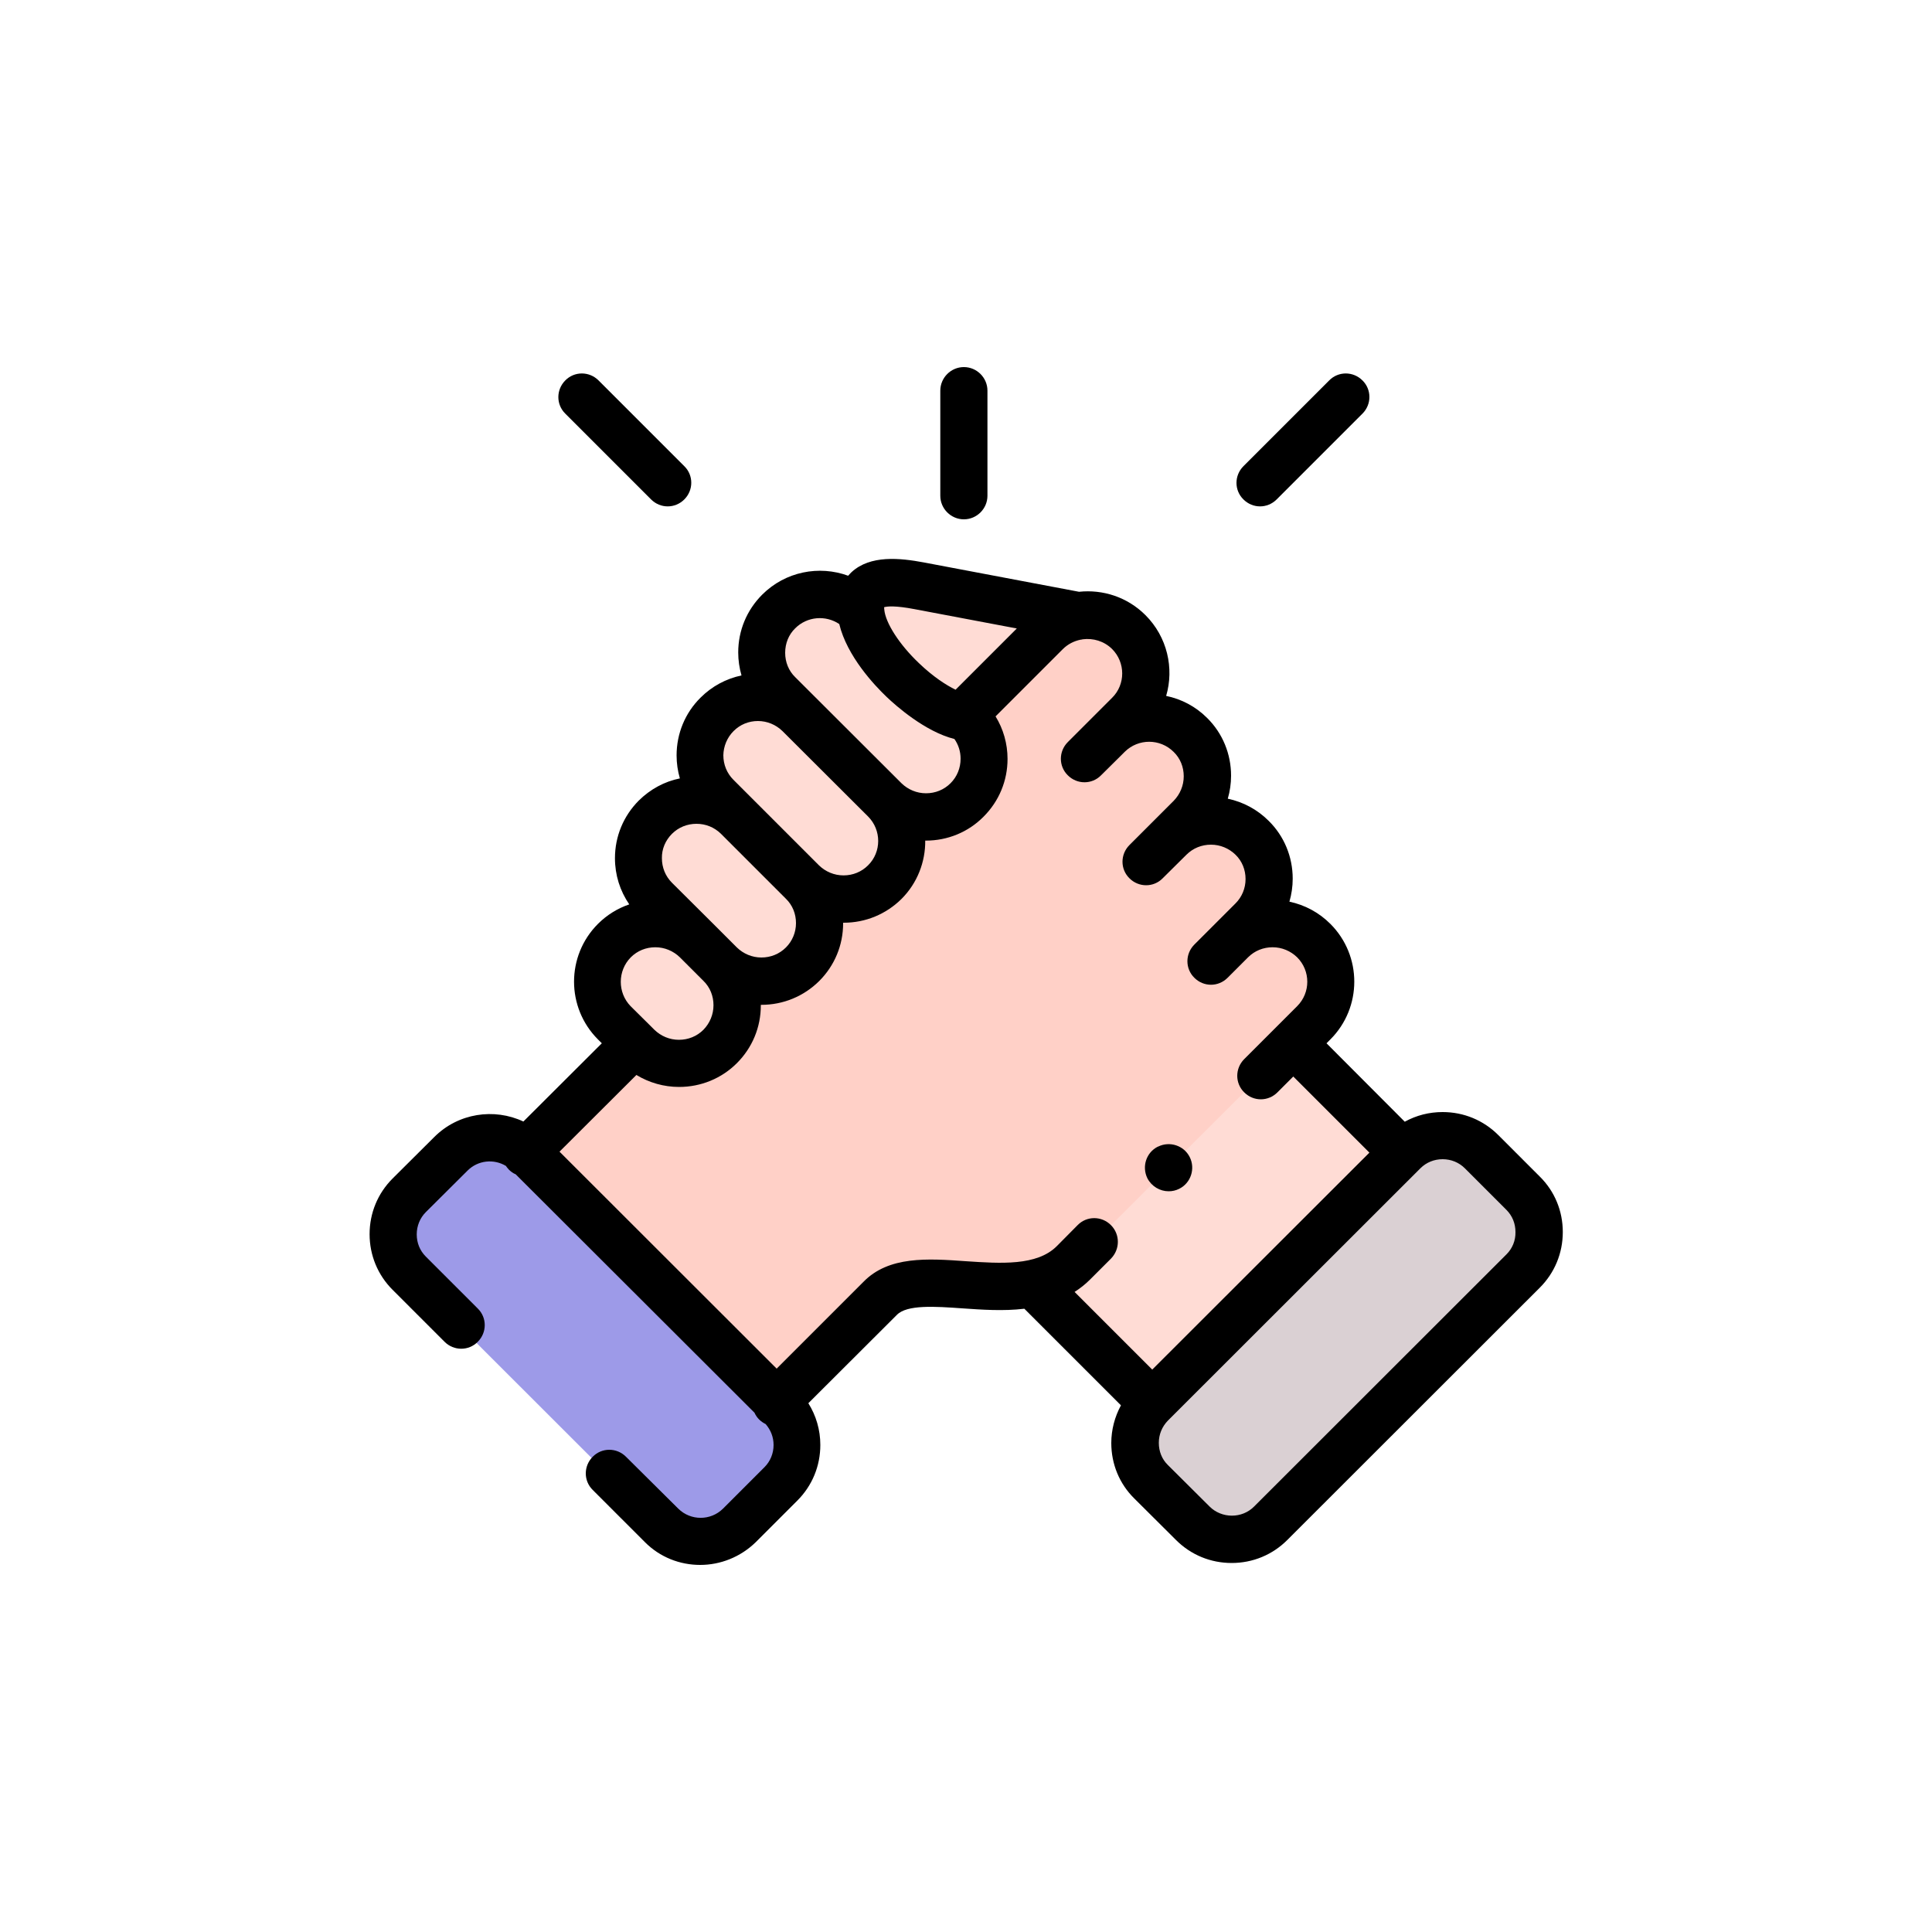<svg xmlns="http://www.w3.org/2000/svg" xmlns:xlink="http://www.w3.org/1999/xlink" id="Layer_1" x="0px" y="0px" viewBox="0 0 100 100" style="enable-background:new 0 0 100 100;" xml:space="preserve"><style type="text/css">	.st0{fill:#FFFFFF;stroke:#231F20;stroke-width:0.75;stroke-miterlimit:10;}	.st1{fill:url(#SVGID_1_);}	.st2{fill:#FFFFFF;}	.st3{fill:none;stroke:#FFFFFF;stroke-width:0.669;stroke-miterlimit:10;}	.st4{fill:url(#SVGID_00000109013596554399707140000005313900259725219502_);}	.st5{fill:url(#SVGID_00000005976312066938902950000004160290091646656190_);}	.st6{fill:url(#SVGID_00000047750510146644315130000007140251707166589344_);}	.st7{fill:url(#SVGID_00000102513113086229464350000006130995884047134140_);}	.st8{fill:url(#SVGID_00000167390354511923006660000012781846849712838832_);}	.st9{fill:url(#SVGID_00000163782495938455751270000007714301417485119379_);}	.st10{fill:#FC6559;}	.st11{fill:#F05543;}	.st12{fill:#E4E3FF;}	.st13{fill:#D0D0F7;}	.st14{fill:#F7C9A9;}	.st15{fill:#F0B68E;}	.st16{fill:#00D67F;}	.st17{fill:#00C179;}	.st18{fill:#00AF68;}	.st19{opacity:0.3;}	.st20{opacity:0.5;}	.st21{fill:#7979F7;}	.st22{fill:#FF6761;}	.st23{fill:#F4F4F4;}	.st24{fill:#7BFFCD;}	.st25{opacity:0.18;enable-background:new    ;}	.st26{fill:#2B3C65;}	.st27{fill:#EFEFEF;}	.st28{fill:#FC5D3D;}	.st29{fill:#FFCBC3;}	.st30{fill:#FEB69F;}	.st31{fill:#F0C020;}	.st32{fill:#F8E5B0;}	.st33{fill:#72C2E9;}	.st34{fill:#C5E5FE;}	.st35{fill:#522216;}	.st36{fill:#84412E;}	.st37{fill:#E2E2E4;}	.st38{fill:#38425B;}	.st39{fill:#FFEA21;}	.st40{fill:#F2D214;}	.st41{fill:#24263B;}	.st42{fill:#FC3650;}	.st43{fill:#D82149;}	.st44{fill:#FF6838;}	.st45{fill:#56BCD6;}	.st46{fill:#013F69;}	.st47{fill:#056099;}	.st48{fill:#ECECF1;}	.st49{fill:#D73131;}	.st50{fill:#FD4343;}	.st51{fill:#D3D3D8;}	.st52{fill:#A1E52E;}	.st53{fill:#7ECD00;}	.st54{fill:#015081;}	.st55{fill:#012D4E;}	.st56{fill-rule:evenodd;clip-rule:evenodd;fill:#DAD0D3;}	.st57{fill-rule:evenodd;clip-rule:evenodd;fill:#FFDCD5;}	.st58{fill-rule:evenodd;clip-rule:evenodd;fill:#9D9AE8;}	.st59{fill-rule:evenodd;clip-rule:evenodd;fill:#FFD0C7;}	.st60{fill:#FECBAA;}	.st61{fill:#FDD559;}	.st62{fill:#FF84A7;}	.st63{fill:#FEDFC5;}	.st64{fill:#FFAE85;}	.st65{fill:#83D9FF;}	.st66{fill:#D1D0DF;}	.st67{fill:#B5B5C6;}	.st68{fill:#F9A01E;}	.st69{fill:#FFBB26;}	.st70{fill:#EFCDB1;}	.st71{fill:#05BECC;}	.st72{fill:#01C6E1;}	.st73{fill:#C11F2F;}	.st74{fill:#D22732;}</style><g>	<g>		<path class="st56" d="M65.77,78.84l13.07-13.06c1.11-1.11,1.11-2.92,0-4.03l-2.16-2.15c-1.11-1.11-2.92-1.11-4.03,0l-0.06,0.05   L59.64,72.61l-0.05,0.06c-1.11,1.11-1.11,2.92,0,4.02l2.16,2.15c0.22,0.22,0.47,0.4,0.74,0.53h2.55   C65.3,79.24,65.55,79.06,65.77,78.84L65.77,78.84z"></path>		<path class="st57" d="M59.64,72.61L72.6,59.67L66.93,54c-8.49-4.81-15.36,6.21-13.47,12.43L59.64,72.61z"></path>		<path class="st58" d="M34.75,79.37h2.55c0.27-0.13,0.51-0.31,0.74-0.53l2.16-2.15c1.11-1.11,1.11-2.92,0-4.02l-0.06-0.06   L27.18,59.67l-0.05-0.05c-1.11-1.11-2.92-1.11-4.03,0l-2.15,2.15c-1.11,1.11-1.11,2.92,0,4.03l13.07,13.06   C34.23,79.06,34.48,79.24,34.75,79.37z"></path>		<path class="st59" d="M55.56,65.36l8-7.99L66.93,54l1.06-1.06c1.17-1.17,1.17-3.08,0-4.25c-1.17-1.17-3.09-1.17-4.26,0l1.07-1.07   c1.17-1.17,1.17-3.08,0-4.25c-1.17-1.17-3.09-1.17-4.26,0l1.07-1.07c1.17-1.17,1.17-3.08,0-4.25c-1.17-1.17-3.09-1.17-4.26,0   l1.07-1.07c1.17-1.17,1.17-3.08,0-4.26c-0.71-0.71-1.69-0.99-2.61-0.84c-0.6,0.1-1.18,0.37-1.65,0.84l-4.27,4.26l0.14,0.14   l0.02,0.02c1.17,1.17,1.17,3.08,0,4.25c-1.17,1.17-3.09,1.17-4.26,0c1.17,1.17,1.17,3.08,0,4.26c-1.17,1.17-3.09,1.17-4.26,0   c1.17,1.17,1.17,3.08,0,4.25c-1.17,1.17-3.08,1.17-4.26,0c1.17,1.17,1.17,3.08,0,4.25c-1.17,1.17-3.09,1.17-4.26,0L32.85,54   l-5.67,5.66l12.96,12.94l5.42-5.41c1.53-1.59,5.13-0.2,7.9-0.77C54.25,66.27,54.97,65.95,55.56,65.36L55.56,65.36z"></path>		<path class="st57" d="M45.79,41.4c1.17,1.17,3.09,1.17,4.26,0c1.17-1.17,1.17-3.08,0-4.25l-0.02-0.02   c-1.81-0.13-5.27-3.27-5.47-5.47c-1.17-1.17-3.09-1.17-4.26,0c-1.17,1.17-1.17,3.08,0,4.25l1.07,1.07L45.79,41.4z"></path>		<path class="st57" d="M41.53,45.66c1.17,1.17,3.09,1.17,4.26,0c1.17-1.17,1.17-3.08,0-4.26l-4.43-4.42   c-1.17-1.17-3.09-1.17-4.26,0c-1.17,1.17-1.17,3.08,0,4.25l1.07,1.07L41.53,45.66z"></path>		<path class="st57" d="M37.27,49.91c1.17,1.17,3.09,1.17,4.26,0c1.17-1.17,1.17-3.08,0-4.25l-3.36-3.36   c-1.17-1.17-3.09-1.17-4.26,0c-1.17,1.17-1.17,3.08,0,4.26l2.14,2.14L37.27,49.91z"></path>		<path class="st57" d="M33.02,54.17c1.17,1.17,3.09,1.17,4.26,0c1.17-1.17,1.17-3.08,0-4.25l-1.22-1.22   c-1.17-1.17-3.09-1.17-4.26,0c-1.17,1.17-1.17,3.08,0,4.25L32.85,54L33.02,54.17z"></path>		<path class="st57" d="M49.89,36.99l4.27-4.26c0.46-0.46,1.04-0.74,1.65-0.84l-8.24-1.56c-1.63-0.31-3.17-0.32-3.01,1.33   c0.21,2.2,3.66,5.34,5.47,5.47L49.89,36.99z"></path>	</g>	<path d="M49.89,26.88c0.67,0,1.22-0.55,1.22-1.22v-5.44c0-0.67-0.55-1.22-1.22-1.22s-1.22,0.55-1.22,1.22v5.44  C48.67,26.33,49.22,26.88,49.89,26.88L49.89,26.88z"></path>	<path d="M79.7,60.9l-2.15-2.15c-0.77-0.77-1.79-1.19-2.88-1.19c-0.7,0-1.36,0.17-1.96,0.5L68.66,54l0.2-0.2  c1.65-1.65,1.65-4.33,0-5.98c-0.59-0.59-1.32-0.98-2.12-1.15c0.11-0.38,0.17-0.78,0.17-1.19c0-1.13-0.44-2.2-1.24-2.99  c-0.59-0.59-1.32-0.98-2.12-1.15c0.11-0.38,0.17-0.78,0.17-1.19c0-1.13-0.44-2.2-1.24-2.99c-0.6-0.6-1.34-0.98-2.12-1.14  c0.42-1.43,0.06-3.05-1.07-4.18c-0.94-0.94-2.21-1.34-3.44-1.21l-8.04-1.52c-1.23-0.23-2.76-0.39-3.73,0.5  c-0.06,0.06-0.12,0.12-0.18,0.19c-1.5-0.55-3.25-0.22-4.45,0.98c-0.8,0.8-1.24,1.86-1.24,2.99c0,0.41,0.06,0.81,0.17,1.19  c-0.8,0.17-1.53,0.56-2.12,1.15c-0.8,0.79-1.24,1.86-1.24,2.99c0,0.41,0.06,0.81,0.17,1.19c-0.8,0.16-1.53,0.56-2.12,1.14  c-0.8,0.8-1.24,1.86-1.24,2.99c0,0.87,0.26,1.69,0.74,2.39c-0.61,0.21-1.16,0.55-1.62,1.01c-1.65,1.65-1.65,4.33,0,5.98l0.2,0.2  l-4.06,4.05c-1.51-0.71-3.37-0.44-4.61,0.8l-2.16,2.15c-0.77,0.77-1.19,1.79-1.19,2.88c0,1.09,0.42,2.11,1.19,2.88l2.69,2.69  c0.48,0.48,1.25,0.48,1.72,0c0.48-0.48,0.48-1.25,0-1.72l-2.69-2.69c-0.31-0.31-0.47-0.71-0.47-1.15c0-0.44,0.17-0.85,0.47-1.15  l2.16-2.15c0.54-0.54,1.36-0.62,1.99-0.24c0.04,0.07,0.1,0.13,0.15,0.19c0.1,0.1,0.22,0.19,0.35,0.24l12.36,12.34  c0.06,0.13,0.14,0.25,0.24,0.35c0.1,0.1,0.22,0.18,0.34,0.24c0.26,0.3,0.41,0.67,0.41,1.08c0,0.44-0.17,0.85-0.47,1.15l-2.15,2.15  c-0.64,0.63-1.67,0.63-2.31,0L32.4,75.4c-0.48-0.48-1.25-0.48-1.72,0c-0.48,0.48-0.48,1.25,0,1.72l2.69,2.69  C34.16,80.61,35.2,81,36.24,81c1.04,0,2.08-0.4,2.88-1.18l2.15-2.15c0.77-0.77,1.19-1.79,1.19-2.88c0-0.78-0.22-1.52-0.62-2.16  l4.57-4.56c0,0,0.01-0.01,0.01-0.01c0.52-0.54,1.98-0.44,3.39-0.34c1,0.07,2.12,0.15,3.21,0.02l5,5c-0.32,0.59-0.5,1.26-0.5,1.95  c0,1.09,0.42,2.11,1.19,2.87l2.16,2.15c0.77,0.77,1.79,1.19,2.88,1.19c1.09,0,2.11-0.42,2.88-1.19L79.7,66.65  c0.77-0.77,1.19-1.79,1.19-2.88C80.89,62.68,80.47,61.66,79.7,60.9L79.7,60.9z M47.34,31.53l5.29,1l-3.17,3.17  c-0.49-0.24-1.16-0.67-1.9-1.38c-1.01-0.96-1.73-2.08-1.79-2.77c0,0,0,0,0,0c0,0,0,0,0,0c0-0.05-0.01-0.09-0.01-0.12  C45.92,31.38,46.35,31.34,47.34,31.53L47.34,31.53z M41.16,32.52c0.62-0.62,1.58-0.69,2.28-0.22c0.4,1.66,1.81,3.16,2.45,3.77  c0.47,0.45,1.99,1.8,3.51,2.18c0.21,0.3,0.32,0.65,0.32,1.02c0,0.48-0.18,0.93-0.52,1.27c-0.34,0.34-0.79,0.52-1.27,0.52  c-0.48,0-0.93-0.19-1.27-0.52l0,0l0,0l-5.5-5.49c-0.34-0.33-0.52-0.78-0.52-1.26C40.64,33.3,40.82,32.85,41.16,32.52L41.16,32.52z   M37.97,37.84c0.34-0.34,0.78-0.52,1.26-0.52c0.48,0,0.93,0.19,1.27,0.52l4.43,4.42c0.7,0.7,0.7,1.84,0,2.53  c-0.34,0.34-0.79,0.52-1.27,0.52s-0.93-0.19-1.27-0.52l0,0l-3.36-3.36c-0.01-0.01-0.01-0.01-0.02-0.02l-1.05-1.05  c-0.34-0.34-0.52-0.79-0.52-1.27C37.45,38.63,37.63,38.18,37.97,37.84L37.97,37.84z M34.78,43.16c0.34-0.34,0.79-0.52,1.27-0.52  c0.48,0,0.92,0.18,1.26,0.51l3.37,3.37c0.34,0.33,0.52,0.78,0.52,1.26c0,0.48-0.19,0.93-0.52,1.26c-0.34,0.34-0.79,0.52-1.27,0.52  c-0.48,0-0.93-0.19-1.27-0.52l-1.22-1.22c0,0,0,0,0,0l-2.14-2.13c-0.34-0.34-0.52-0.79-0.52-1.27  C34.25,43.95,34.44,43.5,34.78,43.16L34.78,43.16z M32.65,49.55c0.34-0.34,0.79-0.52,1.27-0.52c0.48,0,0.93,0.19,1.27,0.52  l1.22,1.22c0.34,0.33,0.52,0.78,0.52,1.26c0,0.48-0.19,0.93-0.52,1.27c-0.34,0.34-0.79,0.52-1.27,0.52c-0.48,0-0.93-0.19-1.27-0.52  l-0.15-0.15c0,0,0,0-0.01-0.01c0,0,0,0-0.01-0.01l-1.06-1.05C31.96,51.38,31.96,50.25,32.65,49.55L32.65,49.55z M57.5,63.41  c-0.48-0.48-1.25-0.48-1.72,0L54.7,64.5c-1.03,1.03-2.9,0.9-4.71,0.78c-1.96-0.14-3.99-0.28-5.3,1.07l-4.49,4.49L28.96,59.61  l3.98-3.97c0.66,0.4,1.42,0.62,2.21,0.62c1.13,0,2.2-0.44,2.99-1.23c0.8-0.8,1.24-1.86,1.24-2.99c0-0.01,0-0.02,0-0.03  c0.01,0,0.02,0,0.03,0c1.13,0,2.19-0.44,2.99-1.23c0.8-0.8,1.24-1.86,1.24-2.99c0-0.01,0-0.02,0-0.03c0.01,0,0.02,0,0.03,0  c1.13,0,2.19-0.44,2.99-1.23c0.83-0.83,1.24-1.93,1.23-3.02c0.01,0,0.02,0,0.03,0c1.13,0,2.2-0.44,2.99-1.24  c0.8-0.8,1.24-1.86,1.24-2.99c0-0.79-0.22-1.55-0.62-2.2l3.48-3.48c0.26-0.26,0.58-0.42,0.92-0.49c0.04,0,0.07-0.01,0.11-0.02  c0.54-0.07,1.1,0.09,1.52,0.5c0.7,0.7,0.7,1.84,0,2.53l-1.06,1.06c0,0-0.01,0.01-0.01,0.01l-1.22,1.22c-0.48,0.48-0.48,1.25,0,1.72  c0.48,0.48,1.25,0.48,1.72,0l1.07-1.06c0,0,0,0,0,0l0.16-0.16c0.7-0.69,1.83-0.69,2.53,0.01c0.34,0.33,0.52,0.78,0.52,1.26  c0,0.48-0.19,0.93-0.52,1.27l-1.07,1.07c0,0,0,0,0,0l-1.22,1.22c-0.48,0.48-0.48,1.25,0,1.72c0.48,0.48,1.25,0.48,1.72,0l1.23-1.22  c0.34-0.34,0.79-0.52,1.27-0.52c0.48,0,0.93,0.19,1.27,0.52c0.34,0.33,0.52,0.78,0.52,1.26s-0.19,0.93-0.52,1.26l-2.13,2.13  c-0.48,0.48-0.48,1.25,0,1.72c0.24,0.24,0.55,0.36,0.86,0.36c0.31,0,0.62-0.12,0.86-0.36l1.04-1.04c0.01-0.01,0.01-0.01,0.02-0.02  c0.34-0.34,0.79-0.52,1.27-0.52s0.93,0.19,1.27,0.52c0.7,0.7,0.7,1.83,0,2.53l-1.06,1.06c0,0,0,0,0,0s0,0,0,0l-1.68,1.68  c-0.48,0.48-0.48,1.25,0,1.72c0.24,0.24,0.55,0.36,0.86,0.36c0.31,0,0.62-0.12,0.86-0.36l0.82-0.82l3.94,3.94L59.64,70.89  l-4.02-4.02c0.28-0.18,0.55-0.39,0.8-0.64l1.08-1.08C57.98,64.66,57.98,63.89,57.5,63.41L57.5,63.41z M77.98,64.92L64.91,77.98  c-0.31,0.31-0.72,0.47-1.15,0.47s-0.85-0.17-1.15-0.47l-2.16-2.15c-0.31-0.3-0.47-0.71-0.47-1.15c0-0.44,0.17-0.84,0.47-1.15  l13.07-13.06c0.31-0.31,0.72-0.47,1.15-0.47c0.44,0,0.85,0.17,1.15,0.47l2.15,2.15c0.31,0.31,0.47,0.71,0.47,1.15  C78.45,64.21,78.28,64.62,77.98,64.92z"></path>	<path d="M33.7,25.85c0.24,0.24,0.55,0.36,0.86,0.36c0.31,0,0.62-0.12,0.86-0.36c0.48-0.48,0.48-1.25,0-1.72l-4.44-4.44  c-0.48-0.48-1.25-0.48-1.72,0c-0.48,0.48-0.48,1.25,0,1.72L33.7,25.85z"></path>	<path d="M65.22,26.21c0.31,0,0.62-0.12,0.86-0.36l4.44-4.44c0.48-0.48,0.48-1.25,0-1.72c-0.48-0.48-1.25-0.48-1.72,0l-4.44,4.44  c-0.48,0.48-0.48,1.25,0,1.72C64.6,26.09,64.91,26.21,65.22,26.21z"></path>	<path d="M60.49,61.66c0.19,0,0.37-0.04,0.55-0.13c0.6-0.3,0.84-1.04,0.54-1.64c-0.3-0.6-1.04-0.84-1.64-0.54l-0.01,0  c-0.6,0.3-0.84,1.03-0.54,1.64C59.61,61.41,60.04,61.66,60.49,61.66L60.49,61.66z"></path></g></svg>